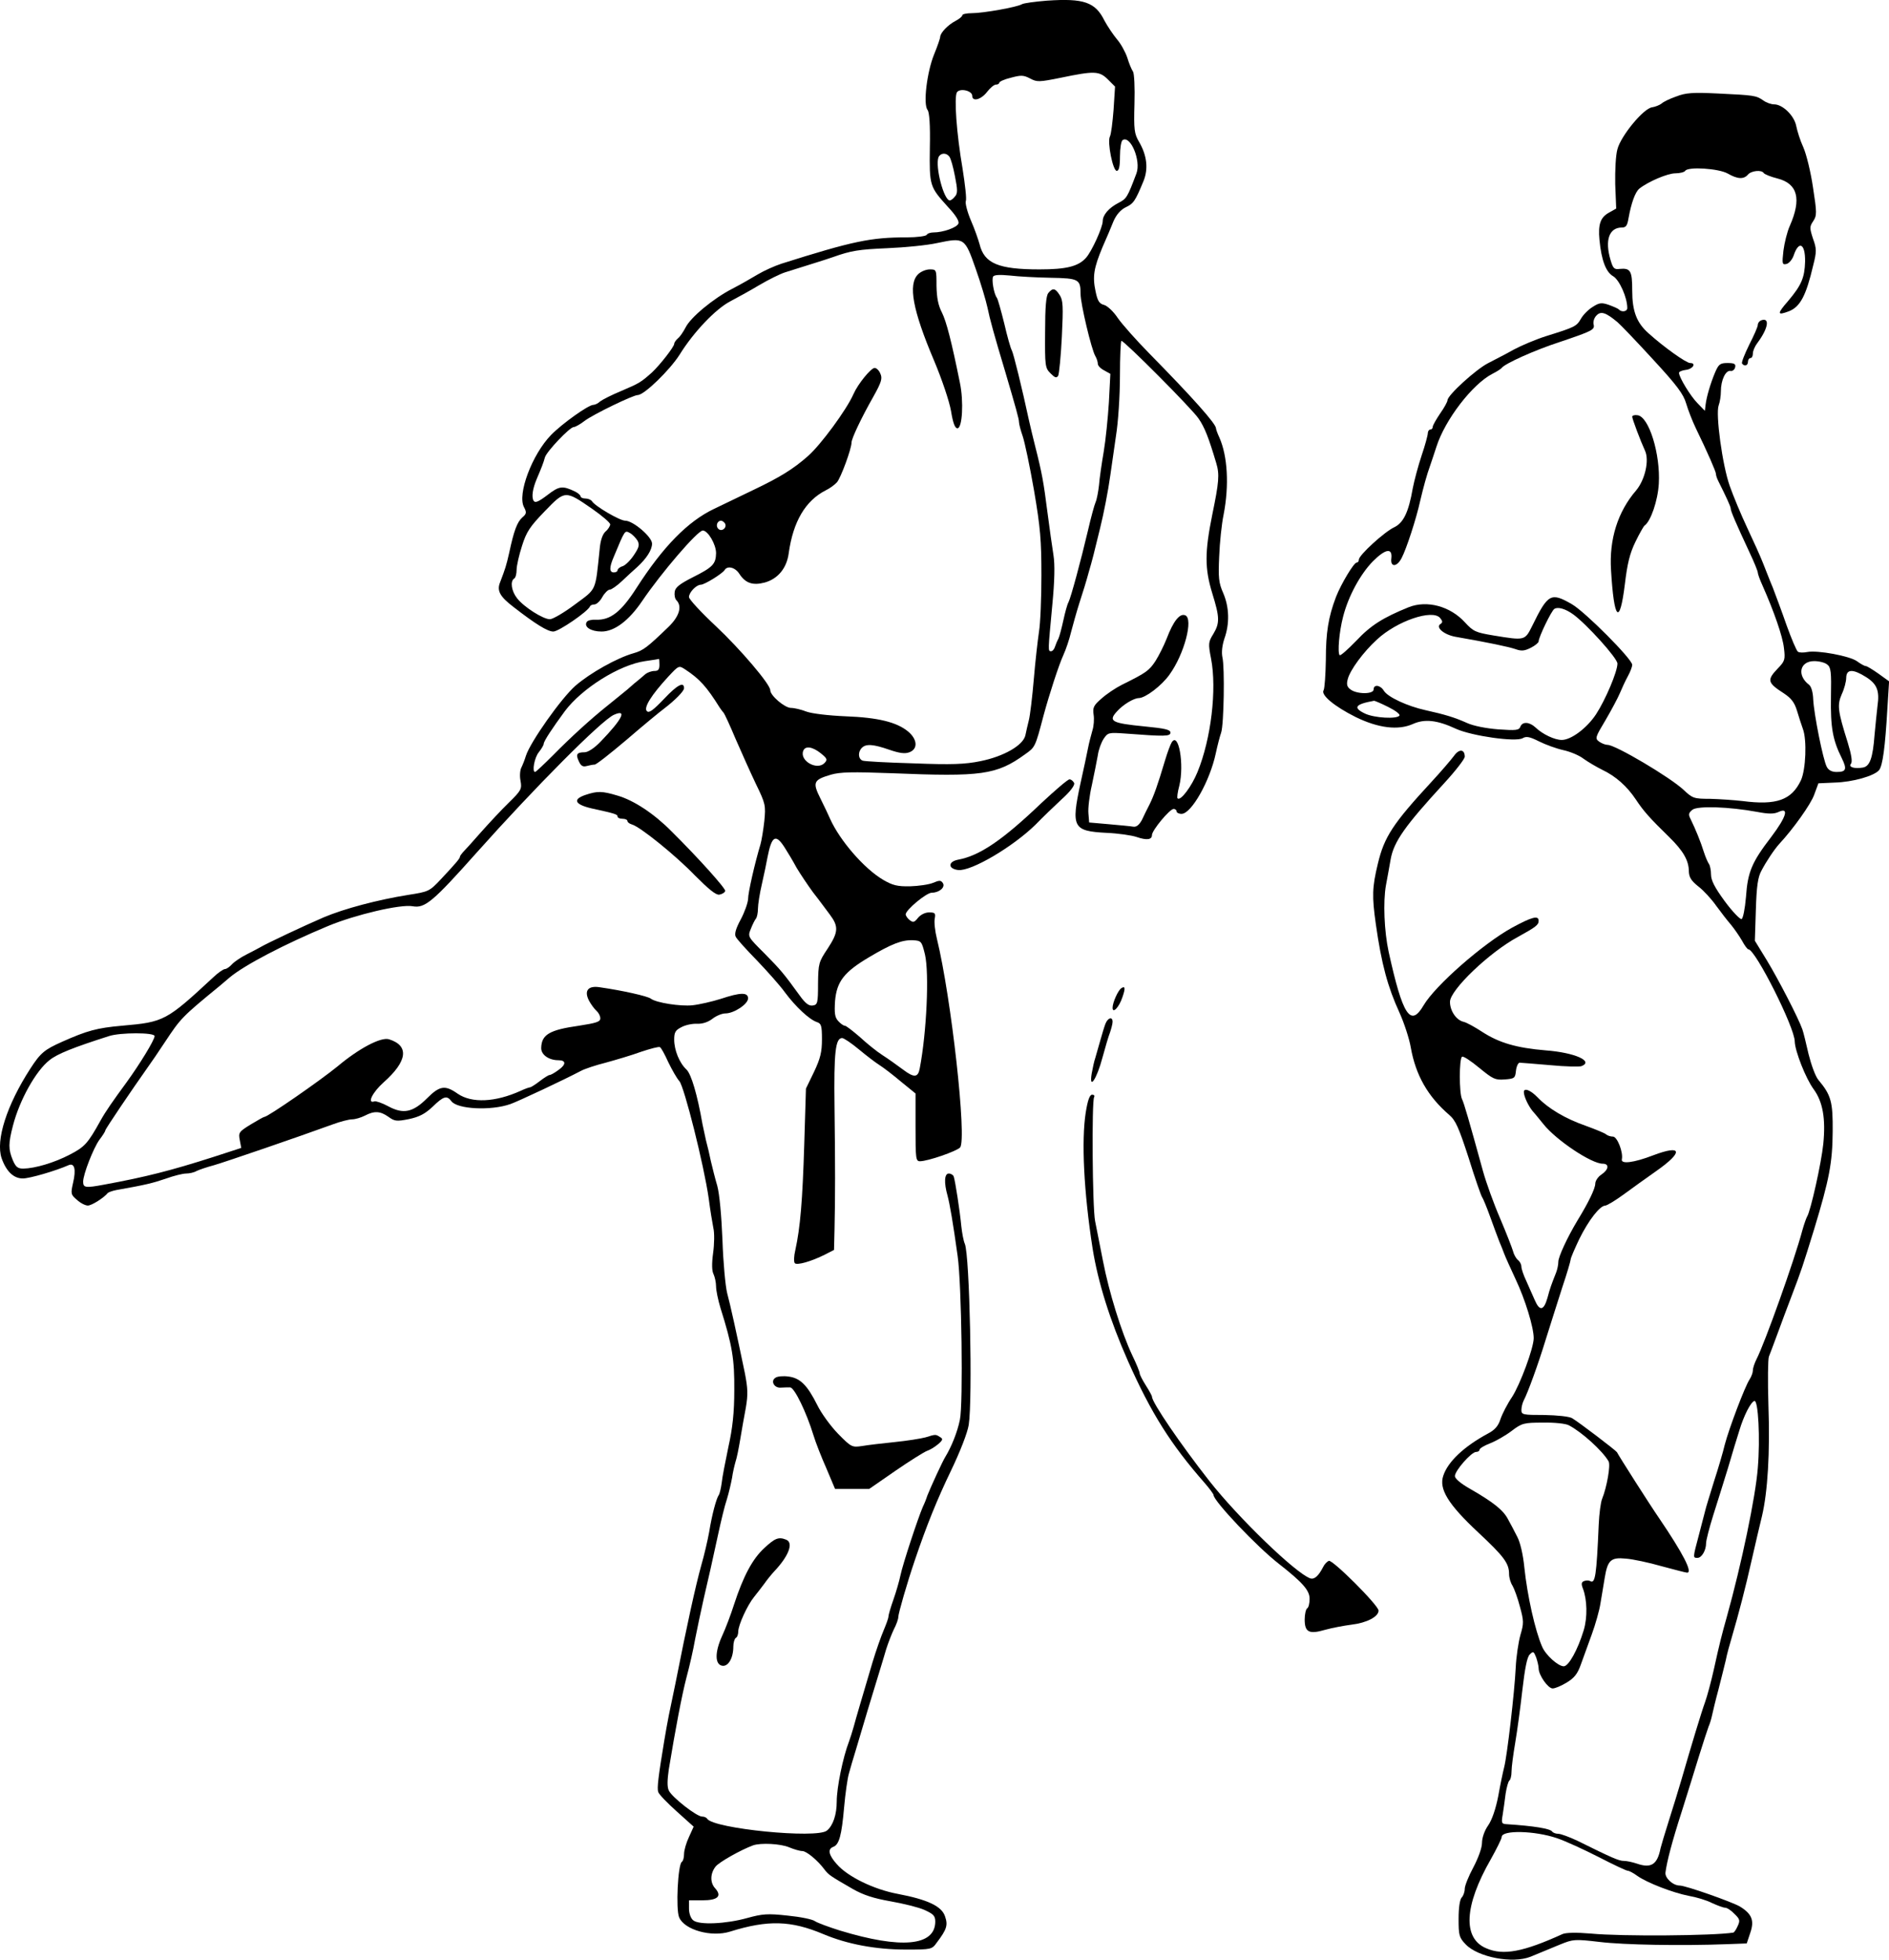 <?xml version="1.0" standalone="no"?>
<!DOCTYPE svg PUBLIC "-//W3C//DTD SVG 20010904//EN"
 "http://www.w3.org/TR/2001/REC-SVG-20010904/DTD/svg10.dtd">
<svg version="1.0" xmlns="http://www.w3.org/2000/svg"
 width="767.043pt" height="795.437pt" viewBox="0 0 767.043 795.437"
 preserveAspectRatio="xMidYMid meet">
<g transform="translate(-9.227,800.35) scale(0.1,-0.1)"
fill="#000000" stroke="none">
<path d="M4345 8001 c-49 -4 -96 -10 -104 -15 -18 -11 -155 -36 -203 -36 -21
0 -38 -4 -38 -8 0 -5 -12 -15 -27 -23 -31 -16 -62 -48 -63 -65 0 -6 -11 -38
-25 -72 -29 -72 -45 -203 -26 -225 7 -10 11 -60 9 -153 -2 -156 -1 -158 74
-241 31 -33 46 -57 42 -67 -6 -16 -62 -36 -101 -36 -12 0 -25 -4 -28 -10 -3
-5 -39 -10 -80 -10 -147 0 -219 -15 -510 -107 -27 -9 -70 -28 -95 -43 -25 -15
-72 -42 -105 -59 -76 -39 -169 -116 -189 -157 -9 -17 -22 -37 -31 -44 -8 -7
-15 -17 -15 -22 0 -12 -58 -86 -90 -116 -45 -40 -51 -44 -124 -75 -39 -16 -78
-36 -87 -43 -8 -8 -21 -14 -28 -14 -19 0 -125 -75 -171 -122 -77 -79 -138
-241 -110 -293 11 -21 11 -27 -7 -42 -21 -19 -34 -54 -53 -143 -12 -53 -16
-65 -37 -120 -14 -34 -1 -58 54 -100 90 -70 139 -100 162 -100 22 0 140 81
149 102 2 5 10 8 18 8 8 0 23 13 32 30 9 16 23 30 30 30 7 0 30 16 50 35 20
19 48 45 62 57 37 34 60 69 60 95 0 27 -77 93 -109 93 -22 0 -123 59 -135 79
-4 6 -16 11 -27 11 -10 0 -19 4 -19 8 0 5 -10 14 -22 20 -52 25 -65 23 -113
-14 -37 -28 -50 -33 -56 -23 -9 15 -4 49 13 89 20 47 27 65 33 87 7 24 101
123 117 123 6 0 26 11 44 25 34 26 197 105 216 105 26 0 130 101 170 164 57
92 146 185 205 216 26 14 80 43 118 66 39 23 86 46 105 52 19 6 67 21 105 33
39 12 79 25 90 29 73 26 104 31 220 36 72 3 163 12 203 21 110 23 112 22 156
-104 21 -59 42 -130 48 -158 9 -45 28 -114 72 -260 43 -146 56 -192 56 -205 0
-8 7 -34 15 -57 8 -23 29 -122 46 -220 26 -152 30 -203 30 -345 0 -91 -4 -195
-10 -230 -5 -34 -15 -121 -21 -193 -6 -71 -15 -146 -20 -165 -5 -19 -11 -47
-14 -61 -9 -41 -88 -86 -182 -105 -63 -13 -118 -15 -272 -9 -106 3 -199 8
-207 11 -18 7 -20 35 -3 52 17 17 46 15 112 -8 41 -14 63 -17 81 -10 35 13 33
52 -5 84 -46 38 -121 57 -255 62 -70 3 -136 11 -158 19 -20 8 -49 15 -63 15
-25 0 -84 50 -84 72 0 24 -122 167 -221 260 -60 56 -109 109 -109 118 0 19 30
50 48 50 15 0 88 45 97 60 11 18 42 11 59 -15 25 -39 55 -49 104 -36 53 15 89
58 97 119 18 129 68 213 150 255 17 8 37 23 46 33 16 19 59 136 59 161 0 16
39 99 89 187 33 59 37 74 28 93 -5 13 -16 23 -23 23 -15 0 -68 -65 -86 -106
-28 -64 -133 -206 -184 -251 -61 -54 -115 -87 -224 -139 -41 -20 -112 -54
-158 -76 -107 -51 -207 -153 -315 -321 -62 -97 -106 -131 -164 -129 -18 1 -35
-3 -38 -9 -13 -20 17 -39 60 -39 52 0 111 44 165 124 78 115 225 286 246 286
21 0 54 -56 54 -92 -1 -44 -13 -57 -95 -98 -53 -27 -71 -41 -73 -59 -2 -13 1
-28 7 -34 24 -24 12 -65 -31 -107 -88 -85 -104 -97 -143 -108 -67 -19 -176
-80 -236 -132 -58 -51 -183 -228 -201 -284 -5 -17 -14 -39 -19 -49 -5 -10 -7
-34 -3 -53 6 -33 3 -39 -47 -88 -30 -29 -81 -84 -114 -121 -33 -38 -66 -74
-73 -81 -6 -7 -12 -15 -12 -18 0 -7 -17 -27 -77 -91 -47 -50 -50 -51 -133 -64
-125 -20 -260 -56 -343 -91 -77 -33 -232 -106 -257 -121 -8 -5 -34 -18 -57
-30 -22 -11 -49 -29 -59 -40 -9 -10 -22 -19 -28 -19 -6 0 -27 -14 -46 -32
-193 -179 -201 -183 -372 -198 -102 -9 -142 -20 -243 -65 -72 -32 -88 -45
-130 -110 -95 -147 -141 -290 -116 -363 19 -54 49 -82 86 -82 28 0 134 31 186
54 24 10 31 -17 18 -72 -10 -44 -9 -48 16 -69 14 -13 34 -23 44 -23 16 0 66
32 81 51 3 3 19 9 35 12 119 21 147 28 200 46 33 12 70 21 83 21 13 0 32 4 42
10 10 5 42 16 72 24 48 14 340 114 480 165 32 12 68 21 80 21 13 0 36 7 52 15
38 20 62 19 96 -5 25 -18 33 -19 83 -9 42 9 65 21 96 50 44 43 58 47 76 23 23
-33 161 -40 240 -12 27 9 217 98 287 135 15 8 60 23 100 33 40 11 105 30 143
44 39 13 73 22 77 19 5 -2 20 -30 34 -61 15 -31 35 -66 45 -77 20 -23 100
-342 119 -475 6 -47 15 -101 19 -121 5 -20 4 -66 -1 -102 -6 -44 -5 -73 2 -86
5 -11 10 -33 10 -49 0 -16 8 -55 18 -88 48 -152 57 -208 56 -334 0 -90 -7
-154 -24 -230 -12 -58 -25 -123 -27 -145 -3 -22 -8 -44 -12 -50 -10 -14 -28
-81 -39 -150 -6 -33 -20 -94 -32 -135 -23 -83 -58 -241 -105 -480 -10 -47 -22
-105 -27 -130 -5 -25 -13 -70 -18 -100 -25 -150 -30 -195 -25 -210 3 -10 37
-45 75 -79 l69 -62 -19 -42 c-11 -23 -20 -54 -20 -69 0 -15 -4 -29 -9 -32 -16
-10 -25 -192 -11 -225 21 -51 131 -82 207 -58 154 48 247 45 378 -10 97 -41
213 -63 337 -63 102 0 105 1 124 28 41 54 46 71 34 106 -13 42 -71 69 -192 92
-97 18 -204 70 -248 121 -33 37 -38 61 -14 70 24 9 34 47 44 161 5 57 14 118
19 135 5 18 18 64 30 102 17 59 74 248 101 335 4 14 14 45 21 70 8 25 22 61
31 80 10 19 18 41 18 50 0 14 35 136 67 230 48 142 91 248 147 364 37 77 67
154 72 186 16 101 4 691 -16 735 -5 11 -11 43 -14 70 -6 64 -25 186 -31 203
-2 6 -11 12 -20 12 -18 0 -20 -37 -5 -90 9 -34 22 -108 41 -245 16 -112 23
-601 9 -665 -10 -49 -34 -109 -59 -150 -11 -17 -60 -124 -73 -157 -4 -13 -12
-33 -18 -45 -20 -46 -82 -234 -91 -278 -5 -24 -18 -69 -29 -100 -11 -31 -20
-62 -20 -68 0 -7 -9 -31 -19 -55 -10 -23 -31 -82 -46 -132 -47 -159 -65 -219
-76 -260 -6 -22 -15 -49 -19 -60 -25 -65 -50 -187 -50 -244 0 -53 -15 -98 -40
-118 -41 -34 -461 8 -486 48 -3 5 -12 9 -21 9 -22 0 -123 79 -135 106 -7 14
-6 43 0 85 27 164 53 301 72 374 12 44 28 114 35 155 8 41 24 116 35 165 24
103 31 134 59 263 11 51 26 114 35 140 8 26 17 65 21 87 3 22 10 51 14 65 5
14 13 54 19 90 6 36 16 94 23 130 9 53 8 78 -4 140 -34 164 -59 277 -72 325
-7 28 -16 124 -19 215 -4 99 -12 187 -21 220 -9 30 -20 75 -26 100 -5 25 -14
63 -20 85 -5 22 -11 51 -14 65 -21 121 -46 204 -65 222 -29 27 -50 79 -50 122
0 29 5 38 29 50 16 9 45 15 64 14 22 -1 45 7 62 20 15 12 39 22 53 22 35 0 92
38 92 61 0 25 -30 25 -111 -2 -35 -11 -87 -23 -115 -26 -48 -5 -147 10 -169
27 -13 10 -115 33 -206 46 -48 8 -66 -13 -45 -54 8 -15 22 -34 30 -41 9 -8 16
-21 16 -31 0 -14 -16 -19 -87 -30 -120 -17 -152 -36 -153 -91 0 -27 31 -49 70
-49 31 0 32 -17 1 -39 -16 -12 -32 -21 -37 -21 -4 0 -22 -11 -40 -25 -18 -14
-36 -25 -39 -25 -4 0 -21 -6 -38 -14 -104 -47 -199 -51 -256 -12 -51 36 -73
33 -124 -18 -58 -58 -97 -66 -158 -33 -24 13 -50 22 -56 20 -32 -11 -8 37 37
77 97 86 105 149 22 175 -33 10 -122 -37 -209 -110 -71 -58 -283 -205 -297
-205 -3 0 -28 -14 -56 -31 -47 -29 -50 -33 -44 -63 l6 -32 -114 -37 c-172 -55
-274 -81 -443 -112 -75 -14 -85 -13 -85 12 0 30 42 137 66 170 13 17 24 34 24
38 0 6 112 171 168 250 16 22 50 72 75 110 63 95 68 101 222 227 6 5 24 20 40
34 60 50 220 134 400 209 111 46 294 89 343 80 50 -9 82 18 262 220 233 261
504 534 555 557 56 25 34 -18 -54 -109 -25 -26 -51 -43 -65 -43 -31 0 -37 -8
-23 -37 8 -18 16 -23 31 -19 12 3 26 6 33 6 7 0 65 46 130 101 65 56 134 113
153 127 43 33 80 70 80 82 0 28 -27 14 -80 -42 -46 -48 -62 -60 -71 -51 -14
14 18 65 87 140 43 46 43 46 69 29 58 -38 87 -70 140 -155 6 -9 13 -18 16 -21
3 -3 25 -50 48 -105 24 -55 61 -138 83 -184 39 -80 40 -87 34 -150 -4 -36 -11
-79 -16 -96 -22 -73 -50 -194 -50 -221 -1 -16 -14 -53 -30 -83 -20 -37 -26
-59 -20 -70 4 -9 43 -52 86 -96 42 -44 94 -102 114 -130 43 -58 99 -110 129
-120 18 -6 21 -14 21 -70 0 -51 -6 -77 -32 -132 l-33 -68 -7 -230 c-7 -225
-16 -334 -36 -425 -6 -25 -7 -49 -2 -54 9 -9 66 7 122 35 l37 19 2 82 c3 134
3 259 0 498 -3 224 4 280 31 280 7 0 38 -21 68 -46 30 -25 68 -54 84 -64 16
-10 55 -40 87 -67 l59 -48 0 -137 c0 -127 1 -138 18 -138 32 0 150 41 163 56
28 34 -36 609 -94 846 -8 32 -12 69 -9 83 4 22 1 25 -23 25 -16 0 -34 -9 -45
-22 -15 -19 -20 -20 -34 -9 -9 7 -16 18 -16 23 0 18 84 88 106 88 30 0 56 22
45 39 -8 12 -14 12 -40 1 -17 -7 -59 -13 -93 -14 -52 -1 -71 4 -109 26 -77 45
-176 159 -216 248 -6 14 -23 50 -39 82 -33 66 -29 76 42 97 38 11 86 12 248 6
364 -15 425 -7 541 77 41 29 41 29 75 158 23 85 62 205 80 244 11 24 25 66 31
92 7 27 22 81 34 119 13 39 30 95 38 125 15 51 22 79 46 178 15 60 33 152 42
217 5 33 15 105 23 160 9 55 16 164 16 243 0 78 3 142 6 142 12 0 286 -275
313 -315 25 -36 41 -77 72 -181 14 -46 11 -78 -16 -209 -31 -153 -31 -219 0
-320 30 -97 31 -120 4 -165 -20 -32 -21 -39 -9 -100 24 -125 0 -326 -55 -460
-24 -59 -69 -119 -81 -107 -3 2 0 25 7 51 21 86 -3 222 -31 176 -5 -8 -17 -40
-26 -70 -32 -107 -46 -145 -63 -180 -10 -19 -24 -48 -32 -65 -11 -20 -22 -29
-35 -27 -10 2 -55 6 -99 10 l-80 7 -3 37 c-2 20 4 72 14 115 9 43 20 97 24
120 3 23 14 53 24 68 17 25 20 26 89 21 159 -12 182 -12 182 4 0 12 -23 17
-105 25 -133 13 -149 21 -112 61 24 27 68 54 89 54 27 1 92 50 124 95 61 84
98 228 64 241 -22 9 -48 -23 -75 -94 -11 -28 -32 -70 -46 -92 -26 -39 -37 -47
-136 -96 -26 -13 -63 -38 -83 -56 -32 -28 -36 -36 -32 -65 3 -18 1 -47 -5 -65
-5 -18 -14 -51 -18 -73 -4 -22 -18 -85 -30 -140 -39 -180 -31 -195 105 -202
47 -2 103 -10 123 -17 41 -14 62 -11 62 8 0 19 72 106 88 106 6 0 12 -4 12
-10 0 -5 9 -10 20 -10 40 0 115 133 139 245 7 33 17 71 22 85 11 32 15 265 5
306 -4 20 -1 47 8 75 22 61 20 129 -5 186 -18 41 -20 62 -16 148 2 55 10 132
18 170 23 119 16 237 -17 312 -8 17 -14 34 -14 38 0 18 -93 123 -271 304 -52
53 -110 118 -128 144 -17 26 -43 50 -56 53 -19 5 -26 16 -34 55 -13 60 -7 95
28 179 16 36 36 83 45 106 12 27 29 46 49 56 32 15 39 25 72 105 21 50 15 105
-17 160 -20 34 -22 50 -19 156 2 65 -1 123 -6 130 -5 7 -16 32 -23 56 -8 24
-27 58 -42 75 -15 18 -38 52 -51 76 -37 75 -84 91 -232 81z m246 -320 l29 -29
-6 -94 c-4 -51 -10 -100 -15 -109 -11 -22 12 -139 28 -139 9 0 13 18 13 59 0
33 5 63 11 66 32 20 75 -84 56 -135 -37 -98 -40 -103 -73 -120 -39 -20 -64
-49 -64 -74 0 -25 -45 -124 -68 -149 -31 -35 -80 -47 -189 -47 -166 0 -224 24
-243 102 -5 18 -20 62 -35 96 -15 35 -24 71 -21 79 4 8 -3 67 -13 131 -25 145
-35 292 -23 311 13 18 62 6 62 -14 0 -26 36 -16 60 15 13 17 29 30 36 30 8 0
14 4 14 8 0 4 21 14 47 20 41 11 51 11 78 -3 28 -15 36 -15 125 3 135 28 156
28 191 -7z m-644 -313 c6 -7 16 -43 23 -80 11 -55 11 -70 0 -82 -7 -9 -16 -16
-21 -16 -24 0 -60 137 -46 175 8 18 31 20 44 3z m411 -492 c115 -2 122 -6 122
-66 0 -39 44 -225 60 -252 6 -10 10 -24 10 -31 0 -8 12 -20 26 -27 l25 -14 -6
-116 c-4 -63 -13 -153 -21 -200 -8 -47 -17 -107 -19 -135 -3 -27 -9 -59 -14
-70 -5 -11 -19 -63 -31 -115 -29 -123 -69 -271 -79 -291 -5 -8 -14 -42 -21
-74 -7 -32 -16 -66 -20 -74 -5 -9 -11 -24 -14 -33 -3 -10 -10 -18 -16 -18 -13
0 -12 2 5 185 10 103 11 167 5 205 -5 30 -16 110 -25 178 -15 117 -21 153 -50
267 -7 28 -18 73 -24 100 -29 135 -63 272 -70 286 -5 8 -19 58 -31 110 -13 52
-26 99 -30 104 -12 16 -22 74 -15 86 5 7 27 8 69 4 33 -4 107 -8 164 -9z
m-1861 -938 c40 -28 73 -56 73 -63 0 -6 -8 -20 -19 -29 -12 -11 -21 -36 -24
-74 -18 -172 -11 -156 -100 -222 -44 -33 -90 -60 -102 -60 -27 0 -105 49 -133
85 -23 29 -29 69 -12 80 6 3 10 20 10 36 0 16 10 60 22 97 18 57 32 78 92 140
83 86 83 86 193 10z m539 -59 c10 -17 -13 -36 -27 -22 -12 12 -4 33 11 33 5 0
12 -5 16 -11z m-355 -70 c9 -17 6 -28 -15 -59 -14 -21 -34 -41 -46 -45 -11 -3
-20 -11 -20 -16 0 -5 -7 -9 -15 -9 -19 0 -19 20 -1 62 47 113 45 109 66 98 11
-6 24 -20 31 -31z m89 -504 c0 -19 -5 -25 -20 -25 -12 0 -28 -6 -36 -12 -8 -7
-20 -17 -27 -23 -7 -5 -28 -23 -47 -40 -20 -16 -56 -46 -80 -65 -69 -55 -150
-129 -222 -202 -37 -37 -70 -68 -73 -68 -13 0 -3 58 15 80 11 14 20 29 20 34
0 11 36 65 86 133 69 92 221 188 326 203 29 4 54 8 56 9 1 0 2 -10 2 -24z
m655 -359 c27 -22 28 -26 15 -40 -31 -31 -102 10 -86 50 8 21 37 17 71 -10z
m-147 -382 c13 -20 35 -57 49 -83 15 -25 45 -70 67 -100 23 -29 53 -70 68 -90
36 -48 35 -71 -9 -138 -36 -54 -38 -60 -39 -142 0 -80 -2 -86 -22 -89 -15 -2
-29 8 -52 40 -66 91 -77 104 -143 171 -68 68 -69 68 -56 100 7 18 16 36 21 42
4 5 8 23 8 40 0 16 7 62 16 100 9 39 19 88 23 110 17 86 33 95 69 39z m570
-434 c18 -77 7 -317 -21 -463 -7 -38 -23 -39 -68 -5 -24 18 -62 45 -84 59 -22
14 -63 47 -91 73 -29 25 -56 46 -61 46 -6 0 -18 9 -27 19 -14 15 -16 32 -13
81 7 80 37 118 138 178 91 54 134 71 179 69 33 -2 35 -4 48 -57z m-3128 -332
c0 -16 -61 -115 -114 -188 -55 -75 -85 -118 -105 -154 -52 -94 -65 -108 -125
-139 -63 -33 -141 -56 -189 -57 -23 0 -31 7 -43 35 -18 44 -18 67 1 140 27
104 93 222 148 265 32 26 98 52 242 98 46 15 185 15 185 0z m2577 -3293 c19
-8 43 -15 53 -15 17 0 63 -38 91 -76 16 -21 24 -26 114 -78 44 -25 85 -38 153
-50 51 -9 113 -24 138 -35 37 -17 44 -24 44 -48 -1 -99 -139 -111 -386 -36
-45 14 -91 31 -102 38 -10 8 -61 18 -112 23 -81 9 -102 7 -164 -10 -86 -24
-196 -29 -219 -9 -10 8 -17 28 -17 47 l0 34 55 0 c62 0 80 17 51 49 -21 23
-20 60 2 88 14 18 103 68 152 86 31 11 112 7 147 -8z"/>
<path d="M4349 6814 c-9 -11 -13 -57 -13 -159 -1 -137 0 -145 22 -167 18 -18
24 -20 31 -10 4 8 11 79 15 159 6 123 5 148 -9 169 -18 28 -28 30 -46 8z"/>
<path d="M6899 7612 c-26 -9 -53 -22 -60 -29 -8 -6 -25 -13 -38 -15 -35 -4
-127 -116 -141 -170 -7 -24 -10 -86 -9 -142 l4 -99 -30 -17 c-34 -19 -44 -47
-38 -110 8 -83 26 -131 56 -148 25 -15 57 -86 57 -129 0 -14 -22 -18 -34 -6
-3 4 -22 12 -41 19 -29 10 -39 9 -65 -8 -17 -10 -39 -32 -48 -48 -18 -31 -23
-34 -142 -71 -41 -13 -100 -38 -130 -54 -30 -17 -77 -41 -104 -55 -50 -25
-166 -131 -166 -151 0 -6 -13 -30 -30 -54 -16 -24 -30 -48 -30 -54 0 -6 -4
-11 -10 -11 -5 0 -10 -7 -10 -15 0 -8 -11 -49 -25 -90 -14 -42 -30 -102 -36
-133 -17 -98 -38 -141 -76 -159 -40 -19 -143 -113 -143 -131 0 -7 -4 -12 -9
-12 -11 0 -63 -86 -84 -140 -31 -82 -41 -144 -41 -255 -1 -60 -5 -116 -9 -123
-13 -19 44 -66 130 -109 92 -45 173 -55 233 -28 47 21 98 16 175 -20 65 -29
241 -54 270 -38 15 9 29 6 67 -13 26 -13 70 -29 97 -35 28 -6 65 -21 83 -35
18 -13 52 -33 76 -45 55 -26 101 -67 137 -121 31 -47 57 -76 135 -152 57 -56
80 -95 80 -140 1 -24 10 -38 39 -61 21 -16 53 -51 72 -78 19 -26 46 -61 60
-77 14 -17 34 -46 45 -65 10 -19 22 -35 26 -35 28 0 188 -317 188 -374 1 -39
45 -151 77 -194 37 -51 49 -119 39 -221 -8 -79 -52 -275 -66 -296 -3 -5 -12
-30 -19 -55 -32 -121 -153 -459 -186 -523 -8 -16 -15 -36 -15 -46 0 -9 -6 -25
-13 -36 -19 -28 -84 -200 -101 -265 -7 -30 -27 -98 -44 -150 -16 -52 -33 -106
-36 -120 -4 -14 -15 -59 -26 -100 -24 -90 -24 -90 -5 -90 17 0 35 30 35 60 0
11 13 62 29 113 16 50 43 137 60 192 16 55 37 124 46 152 18 60 46 115 61 120
16 5 24 -154 14 -272 -9 -117 -66 -390 -126 -605 -20 -71 -29 -106 -53 -215
-11 -49 -27 -108 -35 -130 -15 -41 -57 -180 -96 -315 -12 -41 -35 -116 -51
-166 -16 -50 -31 -101 -34 -113 -13 -66 -38 -82 -96 -62 -18 6 -41 11 -53 11
-19 0 -44 10 -189 82 -32 15 -67 28 -77 28 -10 0 -21 4 -25 9 -7 12 -75 23
-184 30 -21 1 -23 4 -17 38 3 21 9 59 12 86 4 26 11 50 15 53 5 3 9 20 9 37 0
18 7 70 15 117 8 47 21 143 29 214 10 86 19 134 30 144 14 14 16 13 26 -12 5
-15 10 -35 10 -44 0 -28 38 -82 57 -82 10 0 36 11 57 24 30 18 44 35 57 72 10
27 30 83 45 124 15 41 31 98 35 125 5 28 12 73 17 102 12 74 25 86 86 80 28
-2 94 -16 146 -31 52 -14 98 -26 103 -26 24 0 -18 80 -113 220 -38 55 -166
256 -172 269 -4 7 -152 120 -182 138 -12 7 -60 12 -113 13 -86 0 -93 1 -93 20
0 11 4 28 9 38 17 32 59 147 91 252 18 58 48 151 66 208 19 56 34 108 34 113
0 6 16 43 35 83 38 77 84 136 106 136 8 1 41 21 74 45 33 24 92 67 131 94 113
79 108 110 -11 65 -78 -30 -132 -37 -127 -16 6 29 -19 92 -36 92 -10 0 -22 4
-28 9 -5 5 -42 20 -83 35 -83 29 -152 70 -196 116 -28 29 -55 39 -55 21 0 -18
18 -56 36 -78 11 -12 30 -36 44 -53 51 -64 194 -160 240 -160 28 0 25 -24 -5
-44 -14 -9 -25 -26 -25 -37 0 -19 -26 -74 -72 -149 -42 -70 -78 -148 -78 -168
0 -12 -4 -31 -9 -44 -19 -48 -25 -64 -35 -102 -15 -53 -32 -56 -52 -9 -9 21
-25 56 -35 79 -11 23 -19 48 -19 56 0 9 -6 21 -14 27 -8 7 -17 23 -20 36 -4
14 -27 73 -52 132 -26 60 -57 146 -70 193 -57 207 -77 276 -85 292 -12 23 -12
165 0 172 5 4 36 -17 70 -45 55 -45 64 -50 103 -47 40 3 43 5 46 36 2 17 9 32
15 32 7 0 62 -5 124 -10 61 -6 119 -7 127 -4 51 20 -27 55 -145 64 -120 10
-190 31 -258 75 -29 19 -63 38 -76 41 -30 7 -55 45 -55 81 0 48 160 201 275
263 74 41 85 49 85 66 0 23 -27 16 -108 -28 -118 -65 -312 -235 -359 -315 -53
-91 -85 -42 -142 217 -18 83 -23 203 -11 270 7 36 15 83 19 105 13 73 59 137
218 310 46 50 83 98 83 107 0 31 -23 33 -44 3 -12 -16 -52 -63 -91 -105 -156
-169 -192 -223 -218 -333 -23 -95 -24 -132 -8 -245 23 -162 48 -254 96 -359
19 -42 40 -106 46 -142 20 -112 69 -198 156 -273 26 -22 39 -52 79 -175 25
-81 50 -152 54 -158 4 -5 19 -41 33 -80 14 -38 30 -83 37 -100 7 -16 16 -39
20 -50 4 -11 25 -58 47 -105 38 -80 73 -194 73 -238 0 -40 -55 -188 -88 -239
-19 -28 -40 -69 -47 -90 -9 -28 -23 -44 -52 -59 -96 -52 -161 -113 -180 -170
-19 -54 20 -117 141 -230 106 -99 126 -126 126 -170 0 -14 6 -35 14 -47 7 -12
21 -50 30 -85 16 -58 16 -68 2 -115 -8 -29 -17 -88 -19 -132 -5 -102 -35 -359
-47 -405 -5 -19 -16 -72 -24 -117 -10 -51 -25 -96 -41 -119 -15 -21 -25 -51
-25 -71 0 -20 -15 -61 -35 -99 -19 -35 -35 -75 -35 -87 0 -13 -6 -29 -12 -35
-8 -8 -13 -41 -13 -87 0 -67 2 -76 29 -104 50 -52 190 -79 263 -50 34 14 53
22 121 50 52 21 58 22 160 10 100 -12 330 -16 517 -9 l80 3 14 42 c18 51 7 78
-42 108 -33 19 -220 85 -244 85 -28 0 -61 31 -58 53 6 46 27 126 66 247 22 69
53 170 70 225 17 55 35 109 39 120 5 11 11 31 14 45 3 14 14 61 26 105 11 44
25 98 30 120 4 22 16 65 25 95 27 92 55 199 81 315 14 61 32 139 41 175 23 98
33 256 26 452 -3 97 -2 184 2 195 4 10 20 52 35 93 15 41 41 111 58 155 40
105 44 118 91 270 61 201 74 268 75 395 1 121 -6 148 -58 210 -12 14 -29 61
-40 105 -10 44 -21 89 -25 100 -16 46 -99 206 -144 280 l-49 80 4 125 c3 96 8
133 23 160 20 38 52 86 73 109 55 59 128 161 141 199 l17 46 66 3 c74 2 160
27 180 50 15 18 25 93 34 249 l7 112 -43 31 c-24 17 -47 31 -52 31 -5 0 -21 9
-36 20 -30 21 -159 45 -201 37 -15 -3 -32 -3 -38 1 -6 4 -26 52 -46 107 -19
55 -45 124 -56 153 -12 28 -29 73 -40 100 -10 26 -39 90 -64 143 -25 53 -57
130 -71 170 -30 84 -58 292 -45 327 5 13 9 39 9 57 0 45 19 86 39 83 8 -2 17
5 19 15 3 13 -3 17 -31 17 -30 0 -36 -5 -50 -37 -19 -45 -35 -99 -39 -132 l-3
-25 -30 31 c-28 28 -75 105 -75 123 0 5 12 10 27 12 29 3 45 28 18 28 -16 0
-107 65 -168 120 -49 43 -67 90 -67 174 0 81 -7 92 -51 88 -22 -3 -27 2 -37
36 -24 80 -6 132 46 132 17 0 22 8 27 38 11 61 27 106 44 120 37 29 115 62
146 62 19 0 37 5 40 10 11 18 136 10 173 -11 40 -23 65 -24 82 -4 14 16 56 20
64 6 4 -5 28 -15 56 -22 82 -21 98 -83 50 -192 -11 -24 -22 -70 -26 -101 -6
-53 -5 -58 12 -54 10 2 23 17 29 33 21 64 48 51 47 -23 -2 -66 -15 -96 -68
-159 -47 -54 -46 -61 2 -43 46 18 70 63 99 187 14 55 14 67 -1 108 -14 43 -14
49 1 71 15 23 15 34 -1 137 -9 62 -27 135 -39 162 -13 28 -25 67 -29 87 -8 42
-55 88 -90 88 -12 0 -32 7 -44 16 -29 20 -37 21 -183 28 -103 5 -132 3 -170
-12z m-239 -916 c14 -12 79 -80 145 -152 96 -104 123 -140 134 -178 8 -27 25
-71 39 -100 49 -101 82 -177 82 -186 0 -6 4 -18 9 -28 34 -68 51 -105 51 -113
0 -10 20 -57 76 -177 19 -40 34 -77 34 -83 0 -5 8 -28 19 -52 47 -106 82 -207
87 -253 6 -48 4 -54 -25 -84 -45 -47 -42 -58 25 -101 30 -20 43 -37 53 -70 7
-24 18 -57 24 -74 17 -45 12 -166 -8 -209 -38 -80 -99 -102 -237 -84 -35 4
-94 8 -132 9 -65 0 -71 2 -107 36 -54 51 -277 183 -309 183 -9 0 -24 6 -34 13
-18 13 -16 18 26 88 24 41 50 90 58 109 8 19 22 50 32 68 10 18 18 39 18 47 0
23 -191 215 -245 246 -85 49 -97 43 -161 -88 -30 -60 -29 -60 -157 -39 -72 12
-82 16 -116 53 -60 66 -154 91 -228 62 -104 -42 -155 -74 -213 -136 -34 -35
-64 -62 -68 -59 -9 10 -2 95 14 156 21 83 70 173 121 225 51 51 80 56 75 12
-5 -37 23 -36 42 2 19 36 59 158 75 231 13 55 27 107 41 145 4 11 15 45 25 75
35 110 146 254 227 296 18 9 35 20 38 24 12 17 133 72 235 105 136 46 144 50
138 73 -2 11 3 26 12 35 18 19 38 12 85 -27z m-180 -1186 c54 -39 180 -178
180 -200 0 -33 -49 -148 -87 -206 -37 -56 -101 -104 -139 -104 -29 0 -78 23
-107 51 -25 23 -53 24 -61 3 -6 -15 -18 -16 -90 -11 -50 4 -101 14 -127 26
-49 22 -88 34 -169 52 -73 16 -152 53 -168 78 -14 24 -42 28 -42 6 0 -20 -68
-20 -94 0 -14 10 -17 21 -11 42 9 36 63 110 119 161 81 75 225 124 256 87 10
-12 11 -18 2 -24 -22 -13 12 -43 59 -52 138 -24 217 -41 244 -50 25 -9 37 -8
63 5 18 9 32 21 32 26 0 17 52 125 64 132 14 9 44 1 76 -22z m1032 -204 c15
-11 17 -30 15 -132 -2 -123 7 -174 44 -248 22 -45 18 -56 -21 -56 -19 0 -33 7
-40 21 -15 28 -52 213 -55 273 -1 30 -8 53 -17 60 -50 38 -38 96 21 96 20 0
44 -6 53 -14z m158 -51 c44 -28 55 -55 46 -117 -3 -24 -8 -77 -12 -118 -7 -93
-19 -127 -47 -132 -35 -6 -60 2 -49 15 7 8 2 38 -13 87 -41 130 -43 152 -24
196 10 21 18 51 18 67 1 35 27 36 81 2z m-1941 -121 c28 -14 49 -29 46 -35
-10 -15 -102 -10 -140 8 -50 24 -41 38 37 52 3 0 29 -11 57 -25z m1498 -426
c47 -9 69 -9 88 0 43 20 31 -20 -30 -101 -79 -103 -96 -142 -103 -244 -4 -48
-12 -88 -18 -90 -6 -2 -37 30 -68 72 -41 56 -56 85 -56 109 0 17 -4 36 -8 42
-4 5 -14 27 -21 49 -13 42 -34 93 -54 134 -10 19 -8 25 8 38 22 16 148 12 262
-9z m-764 -2490 c52 -27 136 -103 161 -146 9 -15 -7 -105 -26 -152 -6 -14 -12
-61 -14 -105 -9 -207 -14 -242 -35 -229 -6 3 -16 3 -24 0 -11 -4 -13 -11 -5
-31 17 -45 19 -116 3 -169 -24 -79 -61 -146 -81 -146 -23 0 -74 46 -88 80 -28
64 -60 206 -72 321 -5 52 -17 103 -29 125 -11 22 -28 54 -38 72 -19 36 -59 68
-153 122 -39 22 -62 42 -62 52 0 22 67 98 86 98 8 0 14 4 14 9 0 5 19 17 43
26 23 9 62 31 87 50 42 32 50 34 128 34 46 1 93 -4 105 -11z m-48 -1676 c33
-11 109 -46 168 -76 60 -31 113 -56 119 -56 5 0 23 -9 39 -21 40 -28 143 -68
209 -81 30 -5 73 -18 94 -29 22 -10 46 -19 53 -19 8 0 25 -11 38 -25 22 -21
24 -27 13 -50 -6 -14 -14 -25 -17 -26 -80 -13 -455 -16 -579 -4 -59 5 -101 4
-115 -2 -158 -72 -240 -88 -309 -58 -97 40 -91 172 18 362 24 43 44 83 44 90
0 29 134 26 225 -5z"/>
<path d="M6720 6312 c0 -9 34 -99 52 -138 18 -39 0 -118 -36 -161 -75 -87
-110 -199 -102 -324 12 -203 35 -228 56 -58 10 84 20 126 43 173 16 33 33 63
37 66 25 17 54 101 58 170 7 120 -40 272 -86 278 -12 2 -22 -1 -22 -6z"/>
<path d="M3820 6890 c-41 -41 -22 -145 65 -350 32 -76 62 -165 69 -205 8 -49
16 -70 26 -70 20 0 26 109 10 185 -34 168 -55 249 -73 285 -15 29 -21 59 -22
108 0 66 0 67 -27 67 -16 0 -37 -9 -48 -20z"/>
<path d="M7243 6703 c-7 -3 -13 -11 -13 -18 0 -8 -16 -44 -35 -81 -18 -37 -32
-71 -29 -76 9 -13 24 -9 24 7 0 8 5 15 10 15 6 0 10 8 10 19 0 10 8 29 18 42
45 60 52 106 15 92z"/>
<path d="M4320 4743 c-157 -150 -250 -213 -337 -229 -42 -8 -42 -37 0 -42 53
-6 224 95 316 186 25 26 72 71 103 100 37 33 55 58 52 67 -4 8 -12 15 -19 15
-7 0 -58 -44 -115 -97z"/>
<path d="M2470 4777 c-54 -18 -44 -39 25 -55 96 -21 105 -24 105 -33 0 -5 9
-9 20 -9 11 0 20 -4 20 -9 0 -5 8 -11 18 -14 33 -9 177 -125 256 -207 56 -56
85 -80 99 -78 11 2 22 8 24 15 3 9 -107 132 -218 242 -70 71 -153 126 -219
145 -63 19 -82 19 -130 3z"/>
<path d="M4645 3992 c-13 -9 -35 -58 -35 -79 0 -26 27 3 40 43 13 37 11 47 -5
36z"/>
<path d="M4581 3848 c-5 -13 -14 -43 -21 -68 -7 -25 -16 -56 -20 -70 -5 -14
-11 -43 -15 -65 -11 -69 21 -21 44 66 11 41 25 88 31 103 5 15 10 34 10 42 0
22 -19 17 -29 -8z"/>
<path d="M4501 3488 c-18 -115 -8 -322 28 -553 22 -137 70 -290 143 -455 95
-214 175 -340 311 -495 20 -23 37 -46 37 -50 0 -24 177 -211 265 -279 97 -76
125 -108 125 -142 0 -18 -4 -36 -10 -39 -5 -3 -10 -24 -10 -45 0 -52 18 -61
83 -42 29 8 77 17 108 21 60 7 109 32 109 57 0 21 -186 207 -202 202 -7 -3
-18 -14 -23 -25 -19 -37 -36 -52 -53 -46 -60 22 -291 245 -409 395 -117 149
-233 319 -233 342 0 4 -11 24 -25 46 -14 22 -25 44 -25 49 0 6 -13 38 -30 73
-44 93 -95 258 -119 383 -12 61 -26 133 -32 162 -11 55 -14 486 -4 503 3 6 0
10 -8 10 -10 0 -18 -22 -26 -72z"/>
<path d="M3241 2411 c-21 -13 -5 -42 21 -40 13 1 30 1 39 1 18 -2 66 -102 94
-193 9 -30 33 -91 53 -136 l35 -83 70 0 69 0 107 74 c58 40 116 76 127 80 12
4 32 16 45 27 20 17 21 22 9 29 -19 12 -18 12 -60 -1 -19 -5 -75 -14 -125 -19
-49 -5 -109 -12 -132 -16 -41 -6 -44 -5 -98 50 -30 31 -68 83 -84 116 -41 82
-70 110 -117 116 -21 3 -45 1 -53 -5z"/>
<path d="M3196 1720 c-48 -44 -85 -113 -123 -229 -13 -41 -35 -99 -49 -129
-30 -66 -29 -116 2 -120 24 -3 44 32 44 78 0 16 5 32 10 35 6 3 10 15 10 26 0
26 37 107 64 140 11 14 30 38 41 53 11 16 29 38 40 50 60 63 81 118 49 130
-30 12 -45 6 -88 -34z"/>
</g>
</svg>

